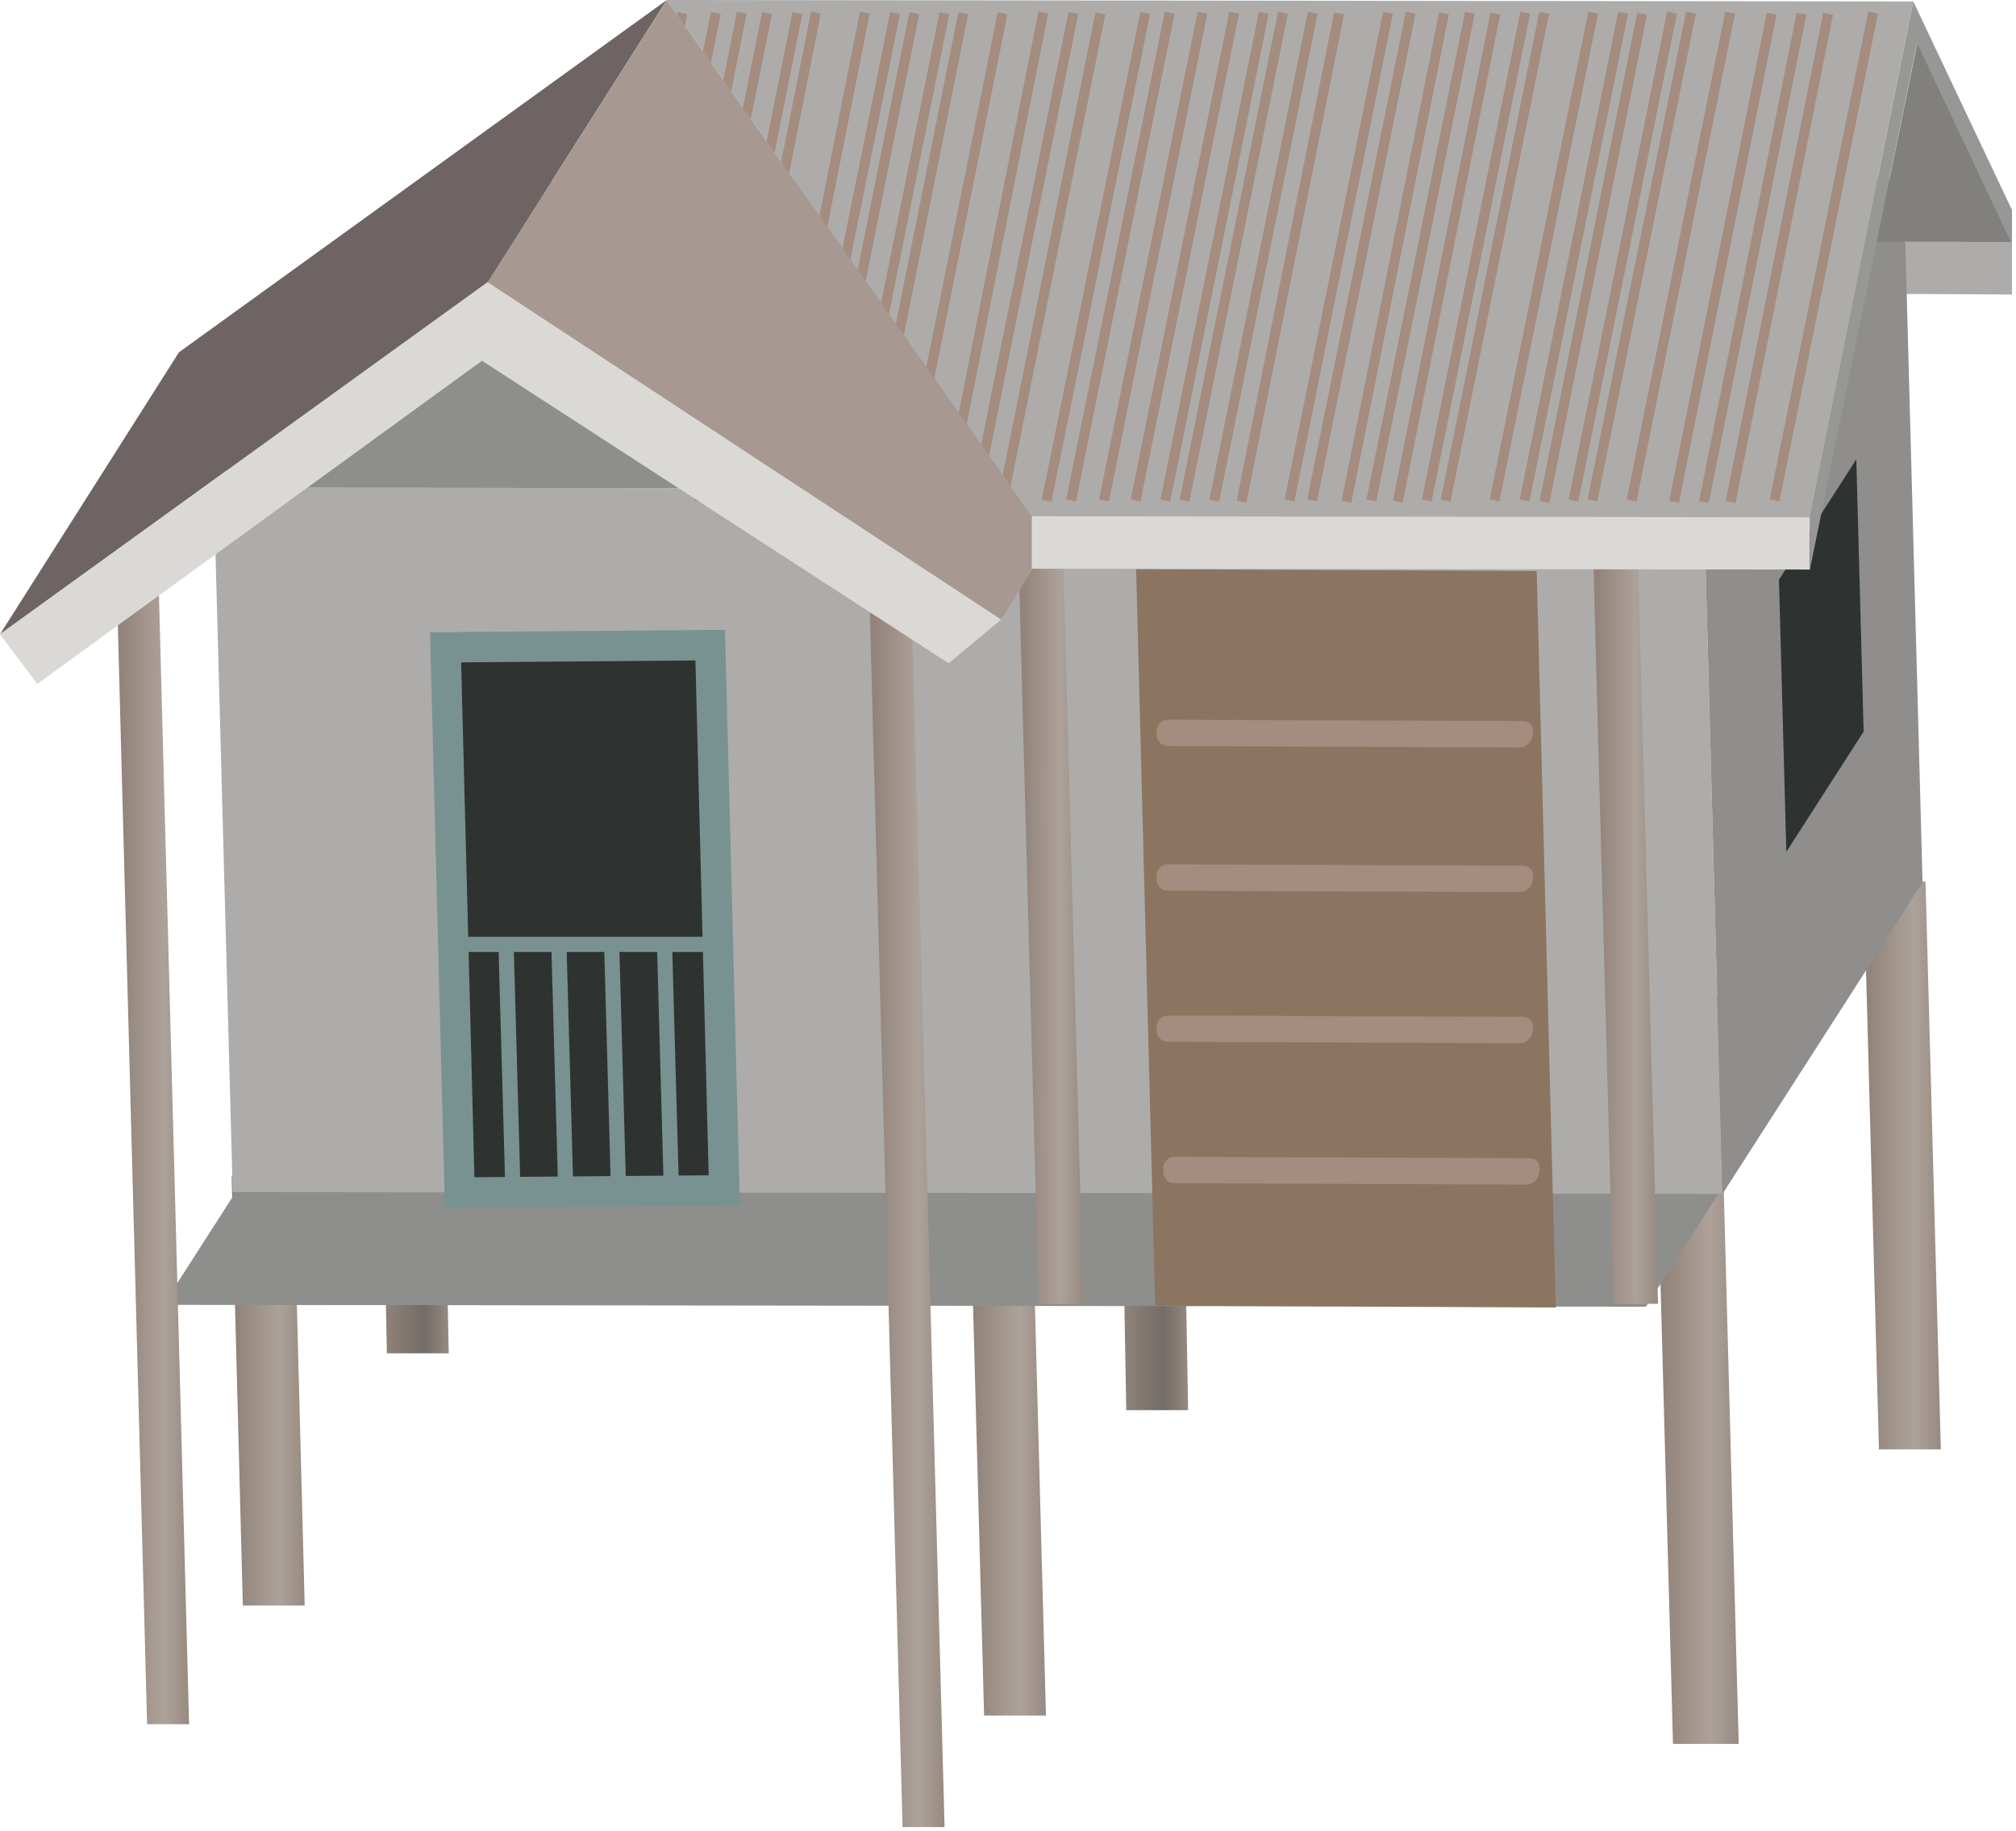 
        <svg xmlns:rdf="http://www.w3.org/1999/02/22-rdf-syntax-ns#" xmlns="http://www.w3.org/2000/svg" xmlns:cc="http://creativecommons.org/ns#" xmlns:xlink="http://www.w3.org/1999/xlink" xmlns:dc="http://purl.org/dc/elements/1.1/" x="0px" y="0px" width="501" height="455" viewBox="0 0 501 455" xml:space="preserve">
            <title>Stilt house (Indonesia) 2</title>
            <desc xmlns:ian_image_library="https://ian.umces.edu/media-library/">
                <ian_image_library:title>Stilt house (Indonesia) 2</ian_image_library:title>
                <ian_image_library:descr>Illustration of an Indonesian stilt house</ian_image_library:descr>
                <ian_image_library:scene>
                    <ian_image_library:contains>culture, anthropology, Indonesia, stilts, house, home</ian_image_library:contains>
                    <ian_image_library:when>2011-01-18</ian_image_library:when>
                </ian_image_library:scene>
            </desc>
            
<defs>
</defs>
<polygon fill="#ADACAA" points="500,73.167 451.995,72.935 451.995,59.912 500,60.125 "/>
<linearGradient id="ian_symbols_bff13d50fabedc641594e87774711564" gradientUnits="userSpaceOnUse" x1="240.948" y1="359.21" x2="259.931" y2="359.21">
	<stop  offset="0.074" style="stop-color:#92847A"/>
	<stop  offset="0.656" style="stop-color:#ADA29A"/>
	<stop  offset="1" style="stop-color:#978A81"/>
</linearGradient>
<polygon fill="url(#ian_symbols_bff13d50fabedc641594e87774711564)" points="259.931,426.227 256.325,292.194 240.948,292.194 244.561,426.227 "/>
<linearGradient id="ian_symbols_e5b9a591038718c48d326d5a3afd8b45" gradientUnits="userSpaceOnUse" x1="411.931" y1="362.737" x2="432.085" y2="362.737">
	<stop  offset="0.074" style="stop-color:#92847A"/>
	<stop  offset="0.656" style="stop-color:#ADA29A"/>
	<stop  offset="1" style="stop-color:#978A81"/>
</linearGradient>
<polygon fill="url(#ian_symbols_e5b9a591038718c48d326d5a3afd8b45)" points="432.085,433.279 428.276,292.194 411.931,292.194 415.758,433.279 "/>
<linearGradient id="ian_symbols_18615fbc48285ef4c928b114653b139f" gradientUnits="userSpaceOnUse" x1="463.133" y1="289.556" x2="482.32" y2="289.556">
	<stop  offset="0.074" style="stop-color:#92847A"/>
	<stop  offset="0.656" style="stop-color:#ADA29A"/>
	<stop  offset="1" style="stop-color:#978A81"/>
</linearGradient>
<polygon fill="url(#ian_symbols_18615fbc48285ef4c928b114653b139f)" points="482.32,360.087 478.512,219.024 463.133,219.024 466.938,360.087 "/>
<linearGradient id="ian_symbols_127c136946ea2414a550f11303584cec" gradientUnits="userSpaceOnUse" x1="277.513" y1="284.688" x2="295.269" y2="284.688">
	<stop  offset="0.074" style="stop-color:#92847A"/>
	<stop  offset="0.656" style="stop-color:#736C67"/>
	<stop  offset="1" style="stop-color:#978A81"/>
</linearGradient>
<polygon fill="url(#ian_symbols_127c136946ea2414a550f11303584cec)" points="295.27,350.352 292.892,219.024 277.513,219.024 279.891,350.352 "/>
<linearGradient id="ian_symbols_3e148173ce3e2d748941b046e83d9f86" gradientUnits="userSpaceOnUse" x1="93.767" y1="277.626" x2="111.523" y2="277.626">
	<stop  offset="0.074" style="stop-color:#92847A"/>
	<stop  offset="0.656" style="stop-color:#736C67"/>
	<stop  offset="1" style="stop-color:#978A81"/>
</linearGradient>
<polygon fill="url(#ian_symbols_3e148173ce3e2d748941b046e83d9f86)" points="111.523,336.228 109.146,219.024 93.767,219.024 96.143,336.228 "/>
<linearGradient id="ian_symbols_1d89ae4249cca8c47d19a8177342fc6c" gradientUnits="userSpaceOnUse" x1="57.558" y1="345.539" x2="75.721" y2="345.539">
	<stop  offset="0.074" style="stop-color:#92847A"/>
	<stop  offset="0.656" style="stop-color:#ADA29A"/>
	<stop  offset="1" style="stop-color:#978A81"/>
</linearGradient>
<polygon fill="url(#ian_symbols_1d89ae4249cca8c47d19a8177342fc6c)" points="75.721,398.884 72.938,292.194 57.558,292.194 60.351,398.884 "/>
<polygon fill="#8E8E8C" points="40.574,324.189 90.308,246.806 458.766,247.27 409.034,324.653 "/>
<polygon fill="#ADACAA" points="423.332,121.605 428.065,296.618 57.83,296.172 53.114,121.141 "/>
<polygon fill="#8F8E8C" points="423.332,121.605 473.065,44.203 477.777,219.234 428.065,296.618 "/>
<polygon fill="#8E8E8C" points="53.114,121.141 111.465,45.063 473.065,44.203 423.332,121.605 "/>
<polygon fill="#8B7561" points="381.887,141.873 386.621,324.845 287.078,324.384 282.344,141.408 "/>
<polygon fill="#2E3230" points="176.501,160.267 179.988,295.749 114.227,296.288 110.74,160.826 "/>
<linearGradient id="ian_symbols_b6af11f28e138654c96be5615fcfa364" gradientUnits="userSpaceOnUse" x1="215.897" y1="298.135" x2="234.736" y2="298.135">
	<stop  offset="0.074" style="stop-color:#92847A"/>
	<stop  offset="0.656" style="stop-color:#ADA29A"/>
	<stop  offset="1" style="stop-color:#978A81"/>
</linearGradient>
<polygon fill="url(#ian_symbols_b6af11f28e138654c96be5615fcfa364)" points="234.736,453.933 226.321,142.337 215.897,142.337 224.302,453.933 "/>
<polygon fill="#6E6463" points="121.203,70.074 165.701,0 44.479,87.521 0,157.582 "/>
<linearGradient id="ian_symbols_0b90ce82774a7384dd793ced23fddfe4" gradientUnits="userSpaceOnUse" x1="28.981" y1="286.241" x2="46.99" y2="286.241">
	<stop  offset="0.074" style="stop-color:#92847A"/>
	<stop  offset="0.656" style="stop-color:#ADA29A"/>
	<stop  offset="1" style="stop-color:#978A81"/>
</linearGradient>
<polygon fill="url(#ian_symbols_0b90ce82774a7384dd793ced23fddfe4)" points="46.99,428.369 39.405,144.113 28.981,144.113 36.557,428.369 "/>
<linearGradient id="ian_symbols_17ad22d67f5822b479fc503d2cf5969c" gradientUnits="userSpaceOnUse" x1="395.876" y1="230.027" x2="412.037" y2="230.027">
	<stop  offset="0.074" style="stop-color:#92847A"/>
	<stop  offset="0.656" style="stop-color:#ADA29A"/>
	<stop  offset="1" style="stop-color:#978A81"/>
</linearGradient>
<polygon fill="url(#ian_symbols_17ad22d67f5822b479fc503d2cf5969c)" points="412.037,323.938 406.967,136.116 395.876,136.116 400.956,323.938 "/>
<polygon fill="#ADACAA" points="260.837,134.531 165.701,0 475.478,0.363 449.783,128.501 "/>
<linearGradient id="ian_symbols_849498742ba4ab14fdbc44d84c14cb33" gradientUnits="userSpaceOnUse" x1="253.052" y1="230.027" x2="269.204" y2="230.027">
	<stop  offset="0.074" style="stop-color:#92847A"/>
	<stop  offset="0.656" style="stop-color:#ADA29A"/>
	<stop  offset="1" style="stop-color:#978A81"/>
</linearGradient>
<polygon fill="url(#ian_symbols_849498742ba4ab14fdbc44d84c14cb33)" points="269.204,323.938 264.144,136.116 253.052,136.116 258.114,323.938 "/>
<rect x="452.072" y="1.992" transform="matrix(0.98 0.198 -0.198 0.98 21.643 -88.582)" fill="#A48C7F" width="2.471" height="123.66"/>
<rect x="440.857" y="1.991" transform="matrix(0.981 0.196 -0.196 0.981 21.003 -85.184)" fill="#A48C7F" width="2.471" height="123.66"/>
<rect x="434.249" y="1.991" transform="matrix(0.981 0.196 -0.196 0.981 20.876 -83.893)" fill="#A48C7F" width="2.471" height="123.66"/>
<rect x="426.825" y="1.99" transform="matrix(0.981 0.196 -0.196 0.981 20.744 -82.473)" fill="#A48C7F" width="2.47" height="123.661"/>
<rect x="416.541" y="1.992" transform="matrix(0.98 0.198 -0.198 0.98 20.927 -81.508)" fill="#A48C7F" width="2.472" height="123.66"/>
<rect x="406.803" y="1.992" transform="matrix(0.98 0.198 -0.198 0.98 20.745 -79.609)" fill="#A48C7F" width="2.471" height="123.66"/>
<rect x="402.089" y="1.992" transform="matrix(0.98 0.198 -0.198 0.98 20.652 -78.675)" fill="#A48C7F" width="2.471" height="123.661"/>
<rect x="394.645" y="1.99" transform="matrix(0.981 0.196 -0.196 0.981 20.112 -76.151)" fill="#A48C7F" width="2.471" height="123.662"/>
<rect x="389.935" y="1.992" transform="matrix(0.98 0.198 -0.198 0.98 20.411 -76.266)" fill="#A48C7F" width="2.471" height="123.661"/>
<rect x="382.482" y="1.993" transform="matrix(0.98 0.198 -0.198 0.98 20.263 -74.789)" fill="#A48C7F" width="2.471" height="123.659"/>
<rect x="370.324" y="1.992" transform="matrix(0.98 0.198 -0.198 0.98 20.011 -72.352)" fill="#A48C7F" width="2.472" height="123.66"/>
<rect x="365.609" y="1.992" transform="matrix(0.98 0.198 -0.198 0.98 19.928 -71.445)" fill="#A48C7F" width="2.471" height="123.66"/>
<rect x="358.167" y="1.99" transform="matrix(0.981 0.196 -0.196 0.981 19.418 -69.047)" fill="#A48C7F" width="2.47" height="123.661"/>
<rect x="351.853" y="1.992" transform="matrix(0.98 0.198 -0.198 0.98 19.655 -68.718)" fill="#A48C7F" width="2.471" height="123.661"/>
<rect x="345.41" y="1.991" transform="matrix(0.981 0.196 -0.196 0.981 19.172 -66.553)" fill="#A48C7F" width="2.47" height="123.66"/>
<rect x="337.129" y="1.992" transform="matrix(0.98 0.198 -0.198 0.98 19.363 -65.8)" fill="#A48C7F" width="2.471" height="123.661"/>
<rect x="331.507" y="1.992" transform="matrix(0.98 0.198 -0.198 0.98 19.252 -64.685)" fill="#A48C7F" width="2.471" height="123.661"/>
<rect x="319.35" y="1.99" transform="matrix(0.981 0.196 -0.196 0.981 18.669 -61.457)" fill="#A48C7F" width="2.47" height="123.661"/>
<rect x="312.804" y="1.992" transform="matrix(0.98 0.198 -0.198 0.98 18.88 -60.978)" fill="#A48C7F" width="2.471" height="123.66"/>
<rect x="305.404" y="1.992" transform="matrix(0.98 0.198 -0.198 0.98 18.724 -59.489)" fill="#A48C7F" width="2.472" height="123.661"/>
<rect x="285.392" y="1.993" transform="matrix(0.98 0.198 -0.198 0.98 18.337 -55.545)" fill="#A48C7F" width="2.471" height="123.659"/>
<rect x="277.22" y="1.993" transform="matrix(0.98 0.198 -0.198 0.98 18.174 -53.925)" fill="#A48C7F" width="2.471" height="123.659"/>
<rect x="293.252" y="1.992" transform="matrix(0.98 0.198 -0.198 0.98 18.492 -57.103)" fill="#A48C7F" width="2.471" height="123.66"/>
<rect x="300.632" y="1.992" transform="matrix(0.98 0.198 -0.198 0.98 18.639 -58.566)" fill="#A48C7F" width="2.471" height="123.661"/>
<rect x="271.162" y="1.991" transform="matrix(0.98 0.198 -0.198 0.98 18.027 -52.665)" fill="#A48C7F" width="2.474" height="123.663"/>
<rect x="259.946" y="1.991" transform="matrix(0.981 0.197 -0.197 0.981 17.646 -50.105)" fill="#A48C7F" width="2.474" height="123.659"/>
<rect x="253.331" y="1.993" transform="matrix(0.98 0.198 -0.198 0.98 17.67 -49.126)" fill="#A48C7F" width="2.474" height="123.66"/>
<rect x="245.904" y="1.991" transform="matrix(0.981 0.195 -0.195 0.981 17.221 -47.033)" fill="#A48C7F" width="2.473" height="123.66"/>
<rect x="235.628" y="1.992" transform="matrix(0.981 0.197 -0.197 0.981 17.171 -45.324)" fill="#A48C7F" width="2.474" height="123.659"/>
<rect x="225.881" y="1.992" transform="matrix(0.981 0.197 -0.197 0.981 16.981 -43.408)" fill="#A48C7F" width="2.474" height="123.659"/>
<rect x="221.176" y="1.992" transform="matrix(0.981 0.197 -0.197 0.981 16.889 -42.483)" fill="#A48C7F" width="2.474" height="123.659"/>
<rect x="213.719" y="1.992" transform="matrix(0.981 0.197 -0.197 0.981 16.743 -41.017)" fill="#A48C7F" width="2.474" height="123.659"/>
<rect x="209.009" y="1.992" transform="matrix(0.98 0.198 -0.198 0.98 16.793 -40.353)" fill="#A48C7F" width="2.474" height="123.66"/>
<rect x="201.565" y="1.99" transform="matrix(0.981 0.195 -0.195 0.981 16.367 -38.374)" fill="#A48C7F" width="2.473" height="123.662"/>
<rect x="189.407" y="1.991" transform="matrix(0.981 0.195 -0.195 0.981 16.133 -36)" fill="#A48C7F" width="2.473" height="123.66"/>
<rect x="184.688" y="1.992" transform="matrix(0.981 0.197 -0.197 0.981 16.177 -35.309)" fill="#A48C7F" width="2.474" height="123.659"/>
<rect x="184.239" y="2.686" transform="matrix(0.98 0.198 -0.198 0.98 9.385 -36.106)" fill="#A48C7F" width="2.474" height="52.503"/>
<rect x="176.076" y="2.499" transform="matrix(0.981 0.195 -0.195 0.981 10.887 -33.889)" fill="#A48C7F" width="2.473" height="71.539"/>
<rect x="169.704" y="2.51" transform="matrix(0.98 0.198 -0.198 0.98 10.864 -33.062)" fill="#A48C7F" width="2.474" height="70.688"/>
<rect x="160.212" y="2.391" transform="matrix(0.98 0.198 -0.198 0.98 11.849 -31.061)" fill="#A48C7F" width="2.474" height="82.81"/>
<polygon fill="#DAD9D6" points="235.74,164.788 119.784,89.629 9.255,169.927 0,157.582 121.203,70.074 248.821,153.911 "/>
<polygon fill="#A79992" points="248.821,153.911 260.837,134.531 165.701,0 121.203,70.074 "/>
<polygon fill="#81807F" points="476.504,10.482 500,60.125 466.38,60.056 "/>
<polygon fill="#2E3230" points="442.093,144.019 461.315,114.125 463.133,181.752 443.929,211.642 "/>
<polygon fill="#DAD9D6" points="449.783,141.505 256.413,141.292 256.413,128.269 449.783,128.501 "/>
<polygon fill="#979795" points="449.783,141.505 476.406,10.695 500,60.693 500,52.172 475.478,0.363 449.783,128.501 "/>
<path fill="#789291" d="M180.172,156.48l-73.305,0.599l3.69,143.014l73.305-0.618L180.172,156.48z M155.504,292.171l-1.401-49.949
	l-0.159-5.713h9.369l1.543,55.585L155.504,292.171z M142.389,292.279l-1.345-48.189l-0.21-7.581h9.341l1.551,55.693L142.389,292.279
	z M129.264,292.389l-1.56-55.88h9.351l1.387,49.688l0.169,6.113L129.264,292.389z M117.899,292.482l-1.446-55.974h7.465
	l1.568,55.911L117.899,292.482z M167.618,255.889l-0.538-19.38h7.604L176.114,292l-7.476,0.062L167.618,255.889z M172.819,164.092
	l1.768,68.648h-7.611h-3.768h-9.372h-3.758h-9.351h-3.777h-9.351h-3.787h-7.456l-1.762-68.184L172.819,164.092z"/>
<g>
	<path fill="#A48C7F" d="M290.228,178.826c-1.543-0.005-2.805,1.252-2.805,2.794v0.919c0,1.542,1.262,2.81,2.805,2.816l87.465,0.345
		c1.543,0.006,2.961-1.241,3.152-2.771l0.123-0.982c0.191-1.53-0.914-2.788-2.457-2.793L290.228,178.826z"/>
</g>
<g>
	<path fill="#A48C7F" d="M290.228,214.743c-1.543-0.006-2.805,1.251-2.805,2.794v0.942c0,1.542,1.262,2.81,2.805,2.816l87.465,0.344
		c1.543,0.006,2.961-1.241,3.152-2.771l0.123-0.985c0.191-1.53-0.914-2.788-2.457-2.793L290.228,214.743z"/>
</g>
<g>
	<path fill="#A48C7F" d="M290.228,252.304c-1.543-0.006-2.805,1.251-2.805,2.794v0.923c0,1.543,1.262,2.81,2.805,2.815l87.465,0.346
		c1.543,0.006,2.961-1.241,3.152-2.772l0.123-0.985c0.191-1.531-0.914-2.788-2.457-2.794L290.228,252.304z"/>
</g>
<g>
	<path fill="#A48C7F" d="M291.862,287.411c-1.543-0.006-2.805,1.251-2.805,2.794v0.941c0,1.543,1.262,2.81,2.805,2.815l87.471,0.346
		c1.543,0.006,2.96-1.242,3.149-2.772l0.123-0.984c0.189-1.53-0.917-2.788-2.46-2.794L291.862,287.411z"/>
</g>
</svg>
